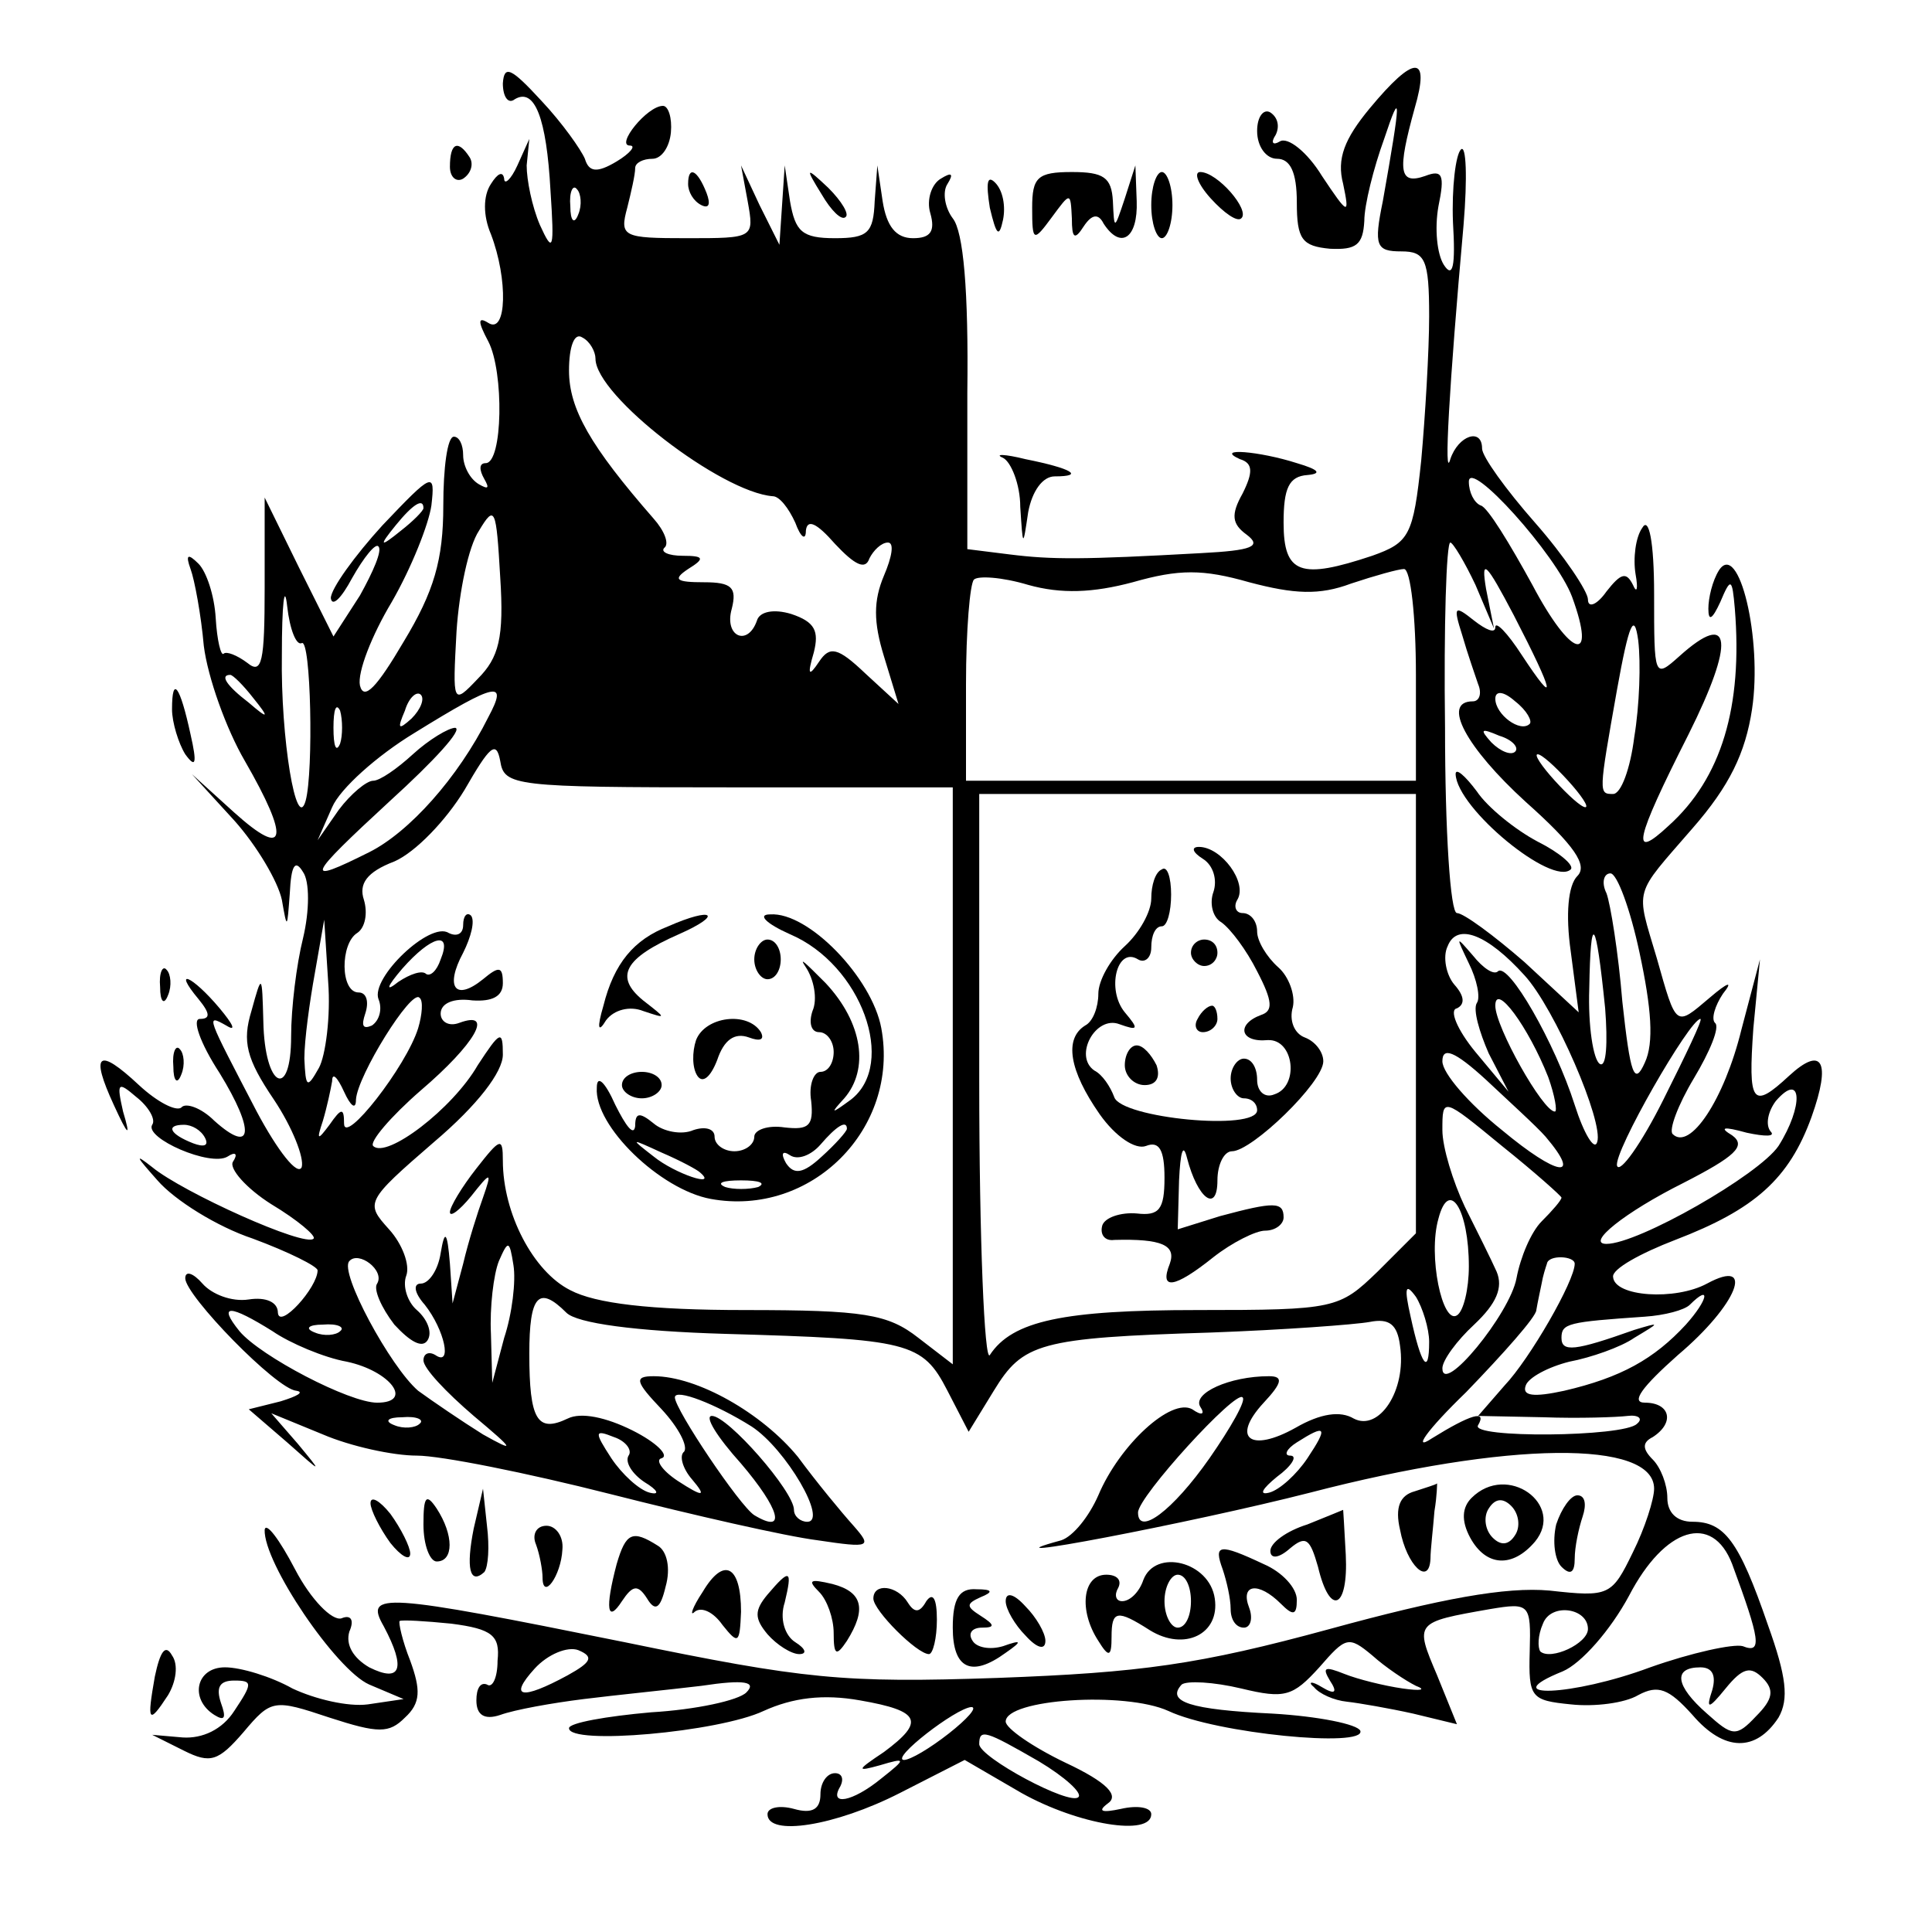 <svg version="1" xmlns="http://www.w3.org/2000/svg" width="194.667" height="194.667" viewBox="0 0 146 146"><path d="M38 6.3c0 1 .4 1.6.9 1.2 1.5-.9 2.4 1.4 2.7 6.9.3 4.5.2 4.8-.8 2.6-.6-1.4-1-3.4-1-4.5l.2-2-.9 2c-.5 1.1-1 1.5-1 1-.1-.6-.5-.4-1 .4-.6.9-.6 2.4 0 3.8 1.3 3.4 1.2 7.6-.2 6.7-.8-.5-.8-.1 0 1.4 1.2 2.3 1.1 9.2-.2 9.2-.5 0-.5.5-.1 1.2s.3.8-.4.4-1.2-1.4-1.2-2.2c0-.8-.3-1.4-.7-1.4-.5 0-.8 2.4-.8 5.2 0 4.1-.7 6.5-3 10.3-2 3.4-3 4.5-3.3 3.3-.2-1 .9-3.8 2.4-6.3 1.5-2.6 2.8-5.9 3-7.3.3-2.6.1-2.5-3.7 1.5-2.1 2.3-3.9 4.8-3.9 5.5.1.7.8 0 1.6-1.5.9-1.6 1.8-2.7 2-2.4.3.3-.4 1.9-1.4 3.7l-2 3.1-2.6-5.2-2.6-5.3v6.8c0 5.6-.2 6.6-1.3 5.7-.8-.6-1.6-.9-1.8-.7-.2.2-.5-1-.6-2.7-.1-1.7-.7-3.5-1.3-4.1-.8-.8-1-.7-.6.4.3.8.8 3.5 1 5.8.3 2.4 1.7 6.3 3.1 8.7 3.4 5.9 3.2 7.5-.8 3.9l-3.2-2.9 3.2 3.5c1.7 1.9 3.3 4.6 3.6 6 .4 2.3.4 2.2.6-.5.1-2.1.4-2.6 1-1.6.5.7.5 2.9 0 5-.5 2-.9 5.3-.9 7.4 0 4.9-2 3.9-2.1-1.1-.1-3.6-.1-3.7-.9-.8-.7 2.3-.4 3.6 1.7 6.7 1.4 2.1 2.3 4.4 2.1 5.1-.3.7-1.8-1.2-3.4-4.2-3.8-7.3-3.9-7.4-2.3-6.5.8.5.5-.1-.5-1.3-2.1-2.5-3.6-3.1-1.6-.7.9 1.1.9 1.5.1 1.5-.6 0 0 1.8 1.5 4.1 2.7 4.4 2.5 6.2-.4 3.6-1-1-2.2-1.4-2.5-1-.4.3-1.8-.4-3.2-1.7-3.1-2.9-3.7-2.4-1.9 1.5 1.1 2.4 1.3 2.5.7.5-.5-2.2-.4-2.3 1-1.1.9.7 1.5 1.7 1.2 2.1-.6 1 4.4 3.2 5.7 2.4.6-.4.8-.2.4.4-.3.5 1 2 2.9 3.2 2 1.2 3.4 2.4 3.2 2.6-.6.7-9.9-3.5-12.2-5.4-1.4-1.1-1.2-.8.4 1 1.3 1.5 4.5 3.5 7.2 4.4 2.7 1 4.9 2.1 4.9 2.4 0 1.3-2.9 4.5-3 3.2 0-.8-.9-1.2-2.2-1-1.3.2-2.8-.4-3.5-1.2-.7-.8-1.3-1-1.3-.4 0 1.3 6.9 8.4 8.4 8.5.6.1.1.4-1.2.8l-2.4.6 2.9 2.5c2.7 2.4 2.7 2.4.8.1l-2-2.3 3.9 1.6c2.1.9 5.3 1.6 7.1 1.6 1.8 0 8.3 1.3 14.6 2.9 6.3 1.6 13.3 3.2 15.7 3.5 4 .6 4.1.5 2.7-1.1-.9-1-2.8-3.3-4.2-5.2-2.7-3.3-7.6-6.1-10.9-6.1-1.5 0-1.4.4.6 2.5 1.3 1.4 2 2.8 1.7 3.2-.4.3-.1 1.3.6 2.1 1.1 1.3.9 1.4-1.1.1-1.2-.8-1.7-1.6-1.2-1.7.6-.2-.4-1.2-2.2-2.1-2-1-3.9-1.4-4.9-.9-2.3 1.1-2.9.1-2.9-4.9 0-4.4.7-5.2 2.8-3.1.8.8 5.2 1.4 12 1.6 13.9.4 14.9.6 16.8 4.3l1.6 3.1 1.9-3.1c2.2-3.6 3.4-4 16.4-4.4 5.5-.2 10.9-.6 12-.8 1.5-.3 2.1.2 2.3 1.8.5 3.4-1.6 6.5-3.5 5.5-1-.6-2.5-.4-4.4.7-3.4 1.9-4.9.8-2.4-1.9 1.4-1.5 1.5-2 .4-2-3 0-5.8 1.3-5.2 2.3.4.6.1.7-.6.2-1.6-.9-5.5 2.7-7.1 6.5-.7 1.6-1.9 3.1-2.8 3.4-7 1.9 9.8-1.3 18.8-3.6 15-3.9 26-4 26-.3 0 .8-.7 3-1.6 4.8-1.6 3.3-1.8 3.4-6.3 2.9-3.3-.3-8.2.6-16.6 2.9-9.9 2.7-14.3 3.3-25.1 3.7-11.7.4-14.6.1-28.2-2.7-18.3-3.7-19.7-3.8-18.2-1.2 1.7 3.2 1.3 4.3-1.1 3.1-1.2-.7-1.8-1.7-1.5-2.7.4-.9.1-1.3-.6-1-.7.2-2.3-1.4-3.5-3.7-1.2-2.3-2.2-3.6-2.3-3-.1 2.5 5.4 10.6 7.9 11.7l2.6 1.1-2.7.4c-1.5.2-4-.4-5.7-1.2-1.6-.9-3.9-1.6-5.1-1.6-2.2 0-2.7 2.4-.8 3.6.8.5.9.2.5-.9-.4-1.2-.1-1.7 1-1.7 1.4 0 1.4.2 0 2.3-.9 1.4-2.4 2.1-3.9 2l-2.3-.2 2.4 1.2c2 1 2.6.8 4.5-1.4 2.1-2.5 2.3-2.5 6.5-1.1 3.7 1.2 4.5 1.2 5.7 0 1.2-1.1 1.2-2.1.4-4.3-.6-1.5-.9-2.9-.8-3 .2-.1 1.9 0 3.9.2 3.1.4 3.7.9 3.5 2.8 0 1.3-.4 2.1-.8 1.8-.5-.2-.8.3-.8 1.2 0 1.1.6 1.5 1.8 1.1 1.1-.4 3.9-.9 6.3-1.2 2.4-.3 6.4-.7 8.9-1 3.3-.5 4.2-.3 3.4.5-.6.6-3.8 1.3-7.2 1.5-3.4.3-6.2.8-6.2 1.2 0 1.3 11.3.3 14.7-1.3 2.2-1 4.5-1.3 7.3-.8 4.6.8 4.9 1.6 1.8 3.9-2.1 1.4-2.1 1.5-.3 1 2-.6 2-.5.1 1-2.2 1.8-4 2.1-3.1.6.3-.6.1-1-.4-1-.6 0-1.1.7-1.1 1.6 0 1.1-.6 1.5-2 1.1-1.1-.3-2-.1-2 .4 0 1.7 5.1.9 10-1.6l4.9-2.5 4.3 2.5c4.3 2.4 9.8 3.3 9.8 1.6 0-.5-1-.7-2.3-.4-1.4.3-1.8.2-1-.4.9-.6 0-1.6-3.2-3.1-2.5-1.2-4.5-2.6-4.5-3.1 0-1.7 9-2.3 12.3-.8 3.6 1.7 14.9 2.8 14.5 1.5-.2-.5-3.2-1.1-6.6-1.3-6.3-.3-8.1-.9-6.9-2.2.4-.3 2.4-.2 4.5.3 3.3.8 3.9.6 5.9-1.6 2-2.3 2.2-2.4 4-.9 1 .9 2.5 1.9 3.3 2.3.8.3.4.4-1 .2s-3.4-.7-4.4-1.1c-1.5-.6-1.7-.5-1.1.5.6.9.4 1.1-.6.5-.8-.5-1.1-.4-.6 0 .4.5 1.5 1 2.5 1.1.9.1 3.2.5 5 .9l3.3.8-1.5-3.7c-1.7-4-1.7-4 4-5 3-.5 3.1-.4 3 3.2-.1 3.5.1 3.7 3.1 4 1.8.2 4.1-.1 5.1-.7 1.5-.8 2.3-.5 4.1 1.5 2.4 2.8 4.8 2.8 6.5.2.8-1.4.6-3.1-.8-7-2.2-6.4-3.3-7.8-5.7-7.8-1.2 0-1.9-.7-1.9-1.8 0-1-.5-2.3-1.1-2.9-.8-.8-.8-1.3 0-1.7 1.7-1.1 1.3-2.6-.6-2.6-1.1 0-.2-1.2 2.5-3.6 4.5-3.8 5.9-7.4 2.2-5.4-2.4 1.3-7 1-7.1-.5-.1-.6 2.1-1.8 4.7-2.8 6-2.3 8.6-4.6 10.3-9.3 1.5-4.2.8-5.4-1.7-3.1-2.8 2.6-3.1 2.1-2.7-3.6l.5-5.2-1.4 5.3c-1.3 5.3-3.9 9.2-5.2 7.9-.3-.3.4-2.2 1.6-4.2 1.2-2 2-3.9 1.6-4.2-.3-.3 0-1.3.6-2.2.8-1 .4-.9-1 .3-2.6 2.2-2.5 2.3-4-3-1.6-5.4-1.8-4.6 2.7-9.8 2.8-3.2 4-5.7 4.5-9 .8-5.3-1-12.8-2.5-10.5-.5.8-.8 2.1-.8 2.9 0 1 .3.8.9-.5.8-1.9.9-1.8 1.1.5.6 7.4-1 12.8-5 16.4-2.9 2.7-2.6 1.2 1.5-6.9 3.5-7 3.3-9.5-.7-5.9-1.9 1.7-1.9 1.6-1.9-4.7 0-4-.4-5.9-.9-5-.5.7-.7 2.3-.5 3.5.2 1.1.1 1.5-.2.8-.5-1-.9-.9-2 .5-.7 1-1.4 1.3-1.4.6 0-.6-1.8-3.3-4-5.8s-4-5-4-5.6c0-1.6-1.8-1-2.4.8-.5 1.8-.1-5.4 1-17.7.3-3.6.2-6.1-.2-5.7-.4.4-.7 2.9-.6 5.5.2 3.3 0 4.3-.7 3.2-.5-.8-.7-2.7-.4-4.4.5-2.4.3-2.8-1-2.3-2 .7-2.1-.4-.8-5.1 1.2-4.1 0-4.1-3.4 0-1.9 2.3-2.5 3.8-2 5.7.5 2.4.4 2.4-1.6-.6-1.1-1.8-2.6-3-3.2-2.6-.5.3-.7.1-.3-.5.3-.6.2-1.3-.4-1.7-.5-.3-1 .3-1 1.4 0 1.2.7 2.1 1.5 2.1 1 0 1.5 1 1.5 3.3 0 2.8.4 3.3 2.5 3.5 2 .1 2.5-.3 2.6-2.1 0-1.2.7-4 1.5-6.2 1.3-3.9 1.3-3.2-.1 4.7-.7 3.4-.5 3.8 1.4 3.8 1.8 0 2.1.6 2.1 4.9 0 2.6-.3 7.6-.6 10.9-.6 5.7-.9 6.2-3.7 7.2-5.4 1.8-6.7 1.4-6.7-2.5 0-2.6.4-3.5 1.8-3.6 1.1-.1.9-.4-.8-.9-2.8-.9-6.3-1.2-4.3-.3 1 .3 1 1 .2 2.6-.9 1.6-.8 2.3.3 3.1 1.2.9.4 1.2-3.4 1.4-9 .5-11.3.5-14.5.1l-3.2-.4V29.7c.1-7.8-.3-12.2-1.1-13.2-.6-.8-.8-2-.4-2.6.5-.8.3-.9-.5-.4-.7.4-1.1 1.6-.8 2.6.4 1.4 0 1.9-1.3 1.9s-2-.9-2.3-2.8l-.4-2.7-.2 2.7c-.1 2.4-.5 2.8-3 2.8s-3-.5-3.4-2.8l-.4-2.7-.2 3-.2 3-1.5-3-1.4-3 .5 2.7C57 18 57 18 51.9 18c-4.8 0-5.1-.1-4.5-2.3.3-1.2.6-2.5.6-3 0-.4.6-.7 1.3-.7.7 0 1.3-.9 1.4-2 .1-1.1-.2-2-.6-2-1.2 0-3.6 3-2.5 3 .5 0 0 .6-1 1.2-1.5.9-2.1.8-2.4-.2-.3-.7-1.7-2.7-3.3-4.4-2.3-2.5-2.8-2.7-2.9-1.3zm5.7 9.9c-.3.8-.6.5-.6-.6-.1-1.1.2-1.7.5-1.3.3.3.4 1.2.1 1.9zM45 27.1c0 2.8 9.5 10.1 13.4 10.4.5 0 1.2.9 1.7 2 .4 1.1.8 1.4.8.6.1-.9.8-.6 2.2 1 1.5 1.6 2.3 2 2.6 1.1.3-.6.9-1.2 1.4-1.2.5 0 .3 1.1-.3 2.5-.8 1.9-.8 3.5 0 6.1l1.1 3.6-2.5-2.3c-2.1-2-2.7-2.1-3.5-.9-.8 1.2-.9 1-.4-.7.4-1.6.1-2.3-1.7-2.9-1.3-.4-2.4-.2-2.6.5-.7 2-2.5 1.2-1.9-.9.4-1.6 0-2-2.1-2s-2.4-.2-1.2-1c1.3-.8 1.2-1-.4-1-1.1 0-1.7-.3-1.4-.6.4-.3 0-1.3-.8-2.2C44.6 33.7 43 30.9 43 28c0-1.8.4-2.9 1-2.5.6.3 1 1.1 1 1.6zm73.8 18c1.9 5.2-.1 4.6-3-.9-1.7-3.1-3.4-5.9-3.9-6-.5-.2-.9-1-.9-1.8 0-1.8 6.6 5.5 7.8 8.7zM32 38.4c0 .2-.8 1-1.7 1.7-1.6 1.3-1.7 1.2-.4-.4 1.3-1.6 2.1-2.1 2.1-1.3zm4.1 12.9c-1.9 2-1.9 1.9-1.6-3.6.2-3 .9-6.4 1.7-7.6 1.2-2 1.3-1.7 1.6 3.5.3 4.6-.1 6.1-1.7 7.7zm75.4-7.1l1.4 3.3-.6-3c-.4-2.4 0-2 2.1 2 3.1 6 3.3 7.1.6 3-1.1-1.7-2-2.6-2-2.1s-.7.2-1.6-.5c-1.5-1.2-1.6-1.1-.9 1.1.4 1.4 1 3.1 1.2 3.7.3.7.1 1.3-.4 1.3-2.4 0-.5 3.5 4 7.6 3.7 3.3 4.7 4.8 3.9 5.6-.7.7-.9 2.9-.5 5.7l.6 4.6-4.1-3.8c-2.3-2-4.6-3.7-5.1-3.7s-.9-6.2-.9-14c-.1-7.7.1-14 .4-14 .2 0 1.1 1.5 1.9 3.2zm-88.7 4.4c.7-.4.9 9.7.3 11.9-.7 2.5-1.9-4.7-1.8-11 0-3.9.2-5.5.4-3.7.2 1.8.7 3 1.1 2.8zM85.6 44c3.5-1 5.3-1 8.8 0 3.4.9 5.3 1 7.7.1 1.8-.6 3.6-1.1 4-1.1.5 0 .9 3.6.9 8v8H73v-7.3c0-4.1.3-7.6.6-7.9.3-.3 2.1-.2 4.1.4 2.5.7 4.9.6 7.9-.2zm37.9 11.7c-.3 2.4-1 4.3-1.6 4.3-1.1 0-1.1 0 .3-7.9.9-5 1.3-5.9 1.6-3.7.2 1.7.1 4.9-.3 7.3zm-104.4-3c1.3 1.6 1.2 1.7-.3.4-1.7-1.3-2.2-2.1-1.4-2.1.2 0 1 .8 1.7 1.7zm12 1.6c-1 .9-1.1.8-.5-.6.3-1 .9-1.5 1.2-1.2.3.3 0 1.1-.7 1.8zm5.8-.1c-2.3 4.6-6 8.7-9 10.2-5 2.5-4.8 2 1.6-3.9 3.3-3 5.5-5.4 4.9-5.5-.5 0-2 .9-3.2 2-1.2 1.1-2.5 2-3 2s-1.7 1-2.6 2.2L24 63.5l1.1-2.5c.6-1.4 3.4-3.9 6.2-5.6 6.3-3.9 7.1-4 5.6-1.2zm78.7.5c-.7.7-2.6-.7-2.6-1.9 0-.6.6-.6 1.5.2.9.7 1.3 1.5 1.1 1.7zm-89.9 1.5c-.3.7-.5.2-.5-1.2s.2-1.9.5-1.3c.2.7.2 1.9 0 2.5zm88.8.6c-.3.3-1.1 0-1.8-.7-.9-1-.8-1.1.6-.5 1 .3 1.5.9 1.2 1.2zM55 59.5h17v43.6l-2.6-2c-2.3-1.8-4.1-2.1-13.1-2.1-7.2 0-11.3-.5-13.2-1.5-2.8-1.4-5.1-5.8-5.1-9.8 0-1.8-.2-1.7-2 .6-1.1 1.4-2 2.9-2 3.3 0 .4.7-.1 1.6-1.2 1.5-1.9 1.6-1.9.9.1-.4 1.1-1.1 3.3-1.5 5l-.8 3-.2-3c-.2-2.5-.4-2.6-.7-.8-.2 1.3-.9 2.3-1.5 2.3s-.5.7.3 1.6c1.5 1.9 2.1 4.7.8 3.8-.5-.3-.9-.1-.9.4 0 .6 1.7 2.4 3.8 4.2 3.1 2.6 3.2 2.8.7 1.4-1.6-1-3.8-2.5-4.9-3.3-2.1-1.8-6-9-5.2-9.8.7-.8 2.7.7 2.1 1.7-.3.4.3 1.8 1.3 3.1 1.2 1.3 2.1 1.8 2.5 1.2.4-.6 0-1.6-.8-2.3-.7-.6-1.1-1.8-.8-2.6.3-.8-.3-2.4-1.3-3.5-1.8-2-1.8-2.1 3.4-6.6 3.3-2.8 5.2-5.3 5.2-6.6 0-1.9-.2-1.8-1.9.8-1.9 3.3-6.9 7.1-7.9 6.1-.3-.3 1.3-2.2 3.6-4.2 4.1-3.5 5.6-6.1 2.9-5.1-.8.3-1.4-.1-1.4-.7 0-.8 1-1.2 2.4-1 1.5.1 2.3-.3 2.3-1.3 0-1.3-.3-1.3-1.5-.3-2.1 1.7-2.9.6-1.5-2 .6-1.2.9-2.4.6-2.8-.3-.3-.6 0-.6.7s-.5.9-1.1.6c-1.4-.9-5.9 3.4-5.3 5 .3.7.1 1.6-.5 2-.7.3-.8 0-.5-.9.3-.9.1-1.6-.5-1.6-1.4 0-1.4-3.7-.1-4.5.6-.4.8-1.5.5-2.5-.4-1.2.2-2.1 2.3-2.9 1.6-.7 3.9-3.1 5.3-5.4 1.9-3.3 2.4-3.8 2.7-2.2.3 1.9 1 2 17.2 2zm63.5-.5c1 1.1 1.6 2 1.3 2-.3 0-1.3-.9-2.3-2-1-1.1-1.6-2-1.3-2 .3 0 1.3.9 2.3 2zM107 76.6v16.6l-2.9 2.9c-2.9 2.8-3.2 2.9-13.6 2.9-10.1 0-14 .8-15.7 3.4-.4.6-.8-8.7-.8-20.7V60h33v16.6zm16.9-4.6c.9 4.2 1.1 6.8.4 8.3-.8 1.8-1.1.9-1.7-4.6-.3-3.7-.9-7.4-1.2-8.2-.4-.8-.2-1.5.3-1.5s1.5 2.7 2.2 6zm-99.8 8.7c-.9 1.6-1 1.5-1.1-.7 0-1.4.4-4.3.8-6.5l.7-4 .3 4.7c.2 2.6-.2 5.6-.7 6.5zm91.1-7c2.3 2.5 6 11.1 5.5 12.6-.2.7-1-.6-1.7-2.8-1.5-4.7-5-10.8-5.8-10.1-.3.3-1.1-.2-1.9-1.2-1.3-1.5-1.3-1.5-.3.6.6 1.2.9 2.6.6 3-.3.5.2 2.2.9 3.8l1.5 2.9-2.5-3c-1.4-1.7-2-3.2-1.4-3.3.6-.3.6-.9-.2-1.8-.6-.7-.9-2.1-.5-2.9.7-1.8 3-.9 5.8 2.2zm6.1 2.5c.2 2.6.1 4.5-.4 4.2-.5-.3-.9-2.9-.8-5.7.1-5.9.5-5.4 1.2 1.5zm-88-3.7c-.3.9-.8 1.3-1.1 1.1-.3-.3-1.2 0-2.1.6-1 .8-.9.4.3-1 2.2-2.5 3.8-2.9 2.9-.7zm-1.7 5.2c-.9 2.9-5.6 8.9-5.6 7.2 0-1.2-.2-1.2-1.1.1-.9 1.2-1 1.2-.5-.3.3-1 .6-2.4.7-3 0-.7.4-.3.9.8s.9 1.4.9.6c.1-1.8 4.2-8.4 4.8-7.7.3.2.2 1.3-.1 2.3zm85.4 3.7c.5 1.4.7 2.6.5 2.6-.9 0-4.5-6.4-4.5-8 0-1.8 2.5 1.6 4 5.4zm8.7 1.7c-1.7 3.4-3.3 5.6-3.5 5-.3-1 5.5-11.1 6.3-11.1.2 0-1.1 2.7-2.8 6.1zm-8.9 2.8c2.8 3.3.9 3-3.3-.5-2.5-2-4.5-4.3-4.5-5.2 0-1.1.9-.8 3.3 1.4 1.7 1.6 3.8 3.5 4.5 4.3zm17.6.7c-1.5 2.2-10.6 7.4-13 7.4-1.6 0 1.4-2.4 5.8-4.6 3.9-2 4.8-2.8 3.7-3.6-1-.6-.7-.7 1.1-.2 1.4.3 2.2.3 1.8-.1-.4-.5-.2-1.5.4-2.3 2-2.3 2.1.4.2 3.4zM118 90.5c0 .2-.7 1-1.5 1.8s-1.6 2.7-1.9 4.3c-.5 2.7-5.6 8.9-5.6 6.8 0-.6 1.1-2.1 2.4-3.3 1.7-1.6 2.2-2.8 1.7-4-.4-.9-1.5-3.1-2.4-4.9-.9-1.9-1.7-4.5-1.7-5.8 0-2.5 0-2.5 4.5 1.2 2.5 2 4.5 3.8 4.5 3.9zM15.5 86c.3.6-.1.7-.9.4-1.8-.7-2.1-1.4-.7-1.4.6 0 1.3.4 1.6 1zm95.5 9.7c0 1.7-.4 3.4-.9 3.7-1.1.7-2.2-4.5-1.4-7.3.8-3.1 2.3-.7 2.3 3.6zm-72.9 5.4l-.9 3.4-.1-3.7c-.1-2 .2-4.5.6-5.5.7-1.6.8-1.6 1.1.3.2 1.2-.1 3.7-.7 5.5zm80.9-5.6c0 1.3-3.4 7.2-5.3 9.2l-2 2.3 4.9.1c2.7.1 5.6 0 6.4-.1.8-.1 1.2.2.7.6-1 1-12.7 1.1-12 .1.7-1.2-.6-.8-3.5 1-1.5 1-.4-.6 2.6-3.5 2.8-2.9 5.3-5.7 5.3-6.2.1-.6.3-1.5.4-2 .1-.6.3-1.2.4-1.5.1-.7 2.1-.6 2.1 0zm-11 5.9c0 2.6-.6 1.8-1.4-1.9-.5-2.2-.4-2.6.4-1.5.5.8 1 2.4 1 3.4zm19.4-1.3c-2.4 2.6-4.9 4-9.2 5-2.3.5-3.2.4-2.9-.4.2-.6 1.7-1.4 3.3-1.8 1.6-.3 3.9-1.1 4.9-1.8 2-1.2 2-1.2 0-.6-4.5 1.6-5.5 1.7-5.5.6s.5-1.2 6.3-1.6c1.5-.1 3-.5 3.4-.9 1.6-1.6 1.4-.4-.3 1.5zm-106.8.5c1.3.9 3.9 2 5.6 2.3 3.3.7 5.1 3.1 2.3 3.1-2.1 0-8.8-3.5-10.4-5.4-1.7-2.1-.7-2 2.5 0zm5.1 0c-.3.3-1.2.4-1.9.1-.8-.3-.5-.6.6-.6 1.1-.1 1.7.2 1.3.5zm31.1 7.2c2.6 1.7 5.8 7.2 4.2 7.2-.5 0-1-.4-1-.9 0-1.4-5-7.1-6.2-7.1-.6 0 .4 1.6 2.2 3.6 2.9 3.4 3.5 5.4 1 3.9-1.1-.7-6-8-6-8.9 0-.7 3.1.5 5.8 2.2zm34.6 2.4c-2.8 4-5.4 5.9-5.4 4.1 0-1.2 7.4-9.3 7.9-8.7.3.2-.9 2.3-2.5 4.6zm-59.7-2.6c-.3.3-1.2.4-1.9.1-.8-.3-.5-.6.6-.6 1.1-.1 1.7.2 1.3.5zm15.8 2.4c-.3.5.3 1.4 1.2 2 1 .6 1.2 1 .4.8-.8-.2-2.1-1.4-2.9-2.6-1.3-2-1.3-2.2.2-1.6.9.3 1.4 1 1.1 1.4zm51.3.2c-.8 1.2-2.1 2.4-2.9 2.6-.8.2-.5-.3.6-1.2 1.1-.8 1.6-1.6 1-1.6-.5 0-.3-.5.5-1 2.2-1.4 2.4-1.2.8 1.2zm32.1 8c2.1 5.7 2.3 6.8.8 6.2-.7-.2-3.9.5-7 1.6-5.9 2.2-11.8 2.4-6.6.3 1.4-.6 3.6-3.1 5-5.7 2.7-5.2 6.3-6.3 7.8-2.4zm-10.9 4.9c0 1.1-2.8 2.4-3.6 1.7-.2-.3-.2-1.2.2-2.1.6-1.6 3.4-1.2 3.4.4zm-77.1 3.5c-3.5 1.9-4.5 1.7-2.5-.5 1-1.1 2.5-1.7 3.3-1.4 1.2.5 1 .9-.8 1.9zm86.5 1.1c-.5 1.5-.3 1.5 1-.1s1.9-1.7 2.8-.8c.9.9.8 1.6-.5 2.9-1.5 1.6-1.8 1.5-3.7-.2-2.4-2.1-2.6-3.5-.5-3.5.9 0 1.2.6.9 1.7zM71.7 131c-1.4 1.1-2.9 2-3.4 2-1-.1 3.9-3.9 5.1-4 .5 0-.3.9-1.7 2zm6.8 2.1c2 1.2 3.3 2.4 3 2.7-.6.7-7.5-3-7.5-4 0-1.2.5-1 4.5 1.3z"/><path d="M110 58.5c.1 2.6 7.3 8.5 8.7 7.2.3-.3-.9-1.3-2.5-2.1-1.7-.9-3.8-2.6-4.6-3.8-.9-1.2-1.6-1.8-1.6-1.3zM50.5 70c-2.6 1-4.1 2.8-4.9 6-.5 1.7-.4 2.1.2 1.1.6-.8 1.8-1.1 2.8-.7 1.8.6 1.8.6 0-.8-2.2-1.8-1.4-3.2 2.7-5 3.4-1.5 2.6-2.1-.8-.6z"/><path d="M59.7 70.6c5.4 2.3 8.1 9.8 4.6 12.5-1.5 1.1-1.6 1.1-.5-.1 1.9-2.2 1.4-5.7-1.4-8.7-1.5-1.5-2.1-2.1-1.5-1.2.6.9.9 2.4.5 3.3-.3.9-.1 1.6.5 1.6s1.1.7 1.1 1.5-.4 1.5-1 1.5c-.5 0-.9 1-.7 2.2.2 1.9-.2 2.2-2 2-1.3-.2-2.3.2-2.3.7 0 .6-.7 1.1-1.5 1.1s-1.5-.5-1.5-1.1c0-.6-.7-.8-1.6-.5-.9.4-2.3.1-3-.5-1.1-.9-1.4-.8-1.4.2-.1.8-.7 0-1.5-1.6-.8-1.8-1.4-2.3-1.4-1.3-.2 2.9 4.8 7.7 8.6 8.4C61.3 92 68 85.3 66.6 77.7c-.7-3.8-5.5-8.8-8.4-8.6-1 0-.3.7 1.5 1.5zM64 85.3c0 .2-.9 1.2-1.9 2.1-1.4 1.3-2.1 1.4-2.7.5-.4-.7-.3-1 .3-.6s1.6 0 2.3-.8c1.2-1.4 2-1.9 2-1.2zm-11.1 3.3c1.4 1.2-1.9.1-3.5-1.2-1.8-1.4-1.8-1.4.6-.3 1.4.6 2.7 1.3 2.9 1.5zm4.4 1.1c-.7.2-1.9.2-2.5 0-.7-.3-.2-.5 1.2-.5s1.9.2 1.3.5z"/><path d="M57 72.5c0 .8.5 1.5 1 1.5.6 0 1-.7 1-1.5s-.4-1.5-1-1.5c-.5 0-1 .7-1 1.5zM52.6 78.6c-.3.9-.3 2.1.1 2.7.4.6 1 .1 1.5-1.2.5-1.5 1.3-2.1 2.4-1.7.8.3 1.2.2.9-.4-1-1.6-4.2-1.2-4.9.6zM47 82c0 .5.7 1 1.5 1s1.5-.5 1.5-1c0-.6-.7-1-1.5-1s-1.5.4-1.5 1zM90.9 64.9c.8.5 1.1 1.6.8 2.5-.3.8-.1 1.9.6 2.3.7.5 1.9 2.1 2.7 3.7 1.2 2.3 1.2 3 .3 3.3-1.9.7-1.6 2.1.5 1.9 2-.1 2.4 3.5.5 4.1-.7.3-1.3-.2-1.3-1.1 0-.9-.4-1.6-1-1.6-.5 0-1 .7-1 1.5s.5 1.5 1 1.5c.6 0 1 .4 1 .9 0 1.6-10.3.6-10.8-1-.3-.8-.9-1.7-1.5-2-1.6-1.1.1-4.2 1.9-3.5 1.4.5 1.5.4.4-.9-1.4-1.7-.6-5 1-4 .5.3 1-.1 1-.9 0-.9.3-1.6.8-1.6.4 0 .7-1.1.7-2.4 0-1.3-.3-2.2-.7-1.9-.5.2-.8 1.2-.8 2.2 0 1-.9 2.6-2 3.6s-2 2.6-2 3.6-.4 2.1-1 2.4c-1.6 1-1.2 3.4 1.1 6.7 1.2 1.7 2.7 2.7 3.5 2.4 1-.4 1.4.3 1.4 2.4 0 2.4-.4 2.9-2.1 2.7-1.2-.1-2.4.3-2.6.9-.2.7.2 1.2.9 1.1 3.6-.1 4.7.4 4.2 1.8-.8 2 .3 1.9 3.3-.5 1.4-1.1 3.2-2 3.9-2 .8 0 1.4-.5 1.4-1 0-1.2-.7-1.2-4.8-.1l-3.2 1 .1-3.7c.1-2.1.3-2.9.6-1.7.8 3.1 2.3 4.2 2.3 1.7 0-1.2.5-2.2 1.1-2.2 1.5 0 6.9-5.2 6.9-6.8 0-.7-.6-1.5-1.4-1.8-.8-.3-1.2-1.3-.9-2.3.2-.9-.3-2.3-1.1-3-.9-.8-1.6-2-1.6-2.7 0-.8-.5-1.4-1.1-1.4-.5 0-.7-.5-.4-1 .8-1.3-1.2-4-2.9-4-.6 0-.5.4.3.9z"/><path d="M90 72c0 .5.5 1 1 1 .6 0 1-.5 1-1 0-.6-.4-1-1-1-.5 0-1 .4-1 1zM90.5 77c-.3.5-.1 1 .4 1 .6 0 1.1-.5 1.1-1 0-.6-.2-1-.4-1-.3 0-.8.4-1.1 1zM85 80.5c0 .8.7 1.5 1.5 1.5.9 0 1.2-.6.9-1.5-.4-.8-1-1.5-1.5-1.5s-.9.7-.9 1.5zM34 12.6c0 .8.5 1.2 1 .9.6-.4.8-1.1.5-1.6-.9-1.4-1.5-1.1-1.5.7zM52 13.9c0 .6.4 1.3 1 1.6.6.3.7-.1.4-.9-.7-1.8-1.4-2.1-1.4-.7zM62.1 14.7c.7 1.2 1.5 2 1.8 1.7.3-.2-.3-1.2-1.3-2.2-1.7-1.6-1.8-1.6-.5.5zM74.8 15.7c.5 2.1.7 2.3 1 .9.2-1 0-2.2-.6-2.8-.6-.6-.7 0-.4 1.9zM78 15.7c0 2.6.1 2.6 1.5.7 1.4-1.9 1.4-1.9 1.5.1 0 1.5.2 1.7.9.6.6-.9 1.1-1 1.5-.2 1.3 2 2.6 1.1 2.5-1.7l-.1-2.7L85 15c-.8 2.4-.8 2.4-.9.2-.1-1.8-.7-2.2-3.1-2.2-2.6 0-3 .4-3 2.7zM87 15.5c0 1.4.4 2.5.8 2.5s.8-1.1.8-2.5-.4-2.5-.8-2.5-.8 1.1-.8 2.5zM91.5 15c1 1.1 2 1.8 2.3 1.5.7-.6-1.8-3.5-3.1-3.5-.5 0-.2.9.8 2zM75.8 34.6c.6.3 1.3 2 1.3 3.7.2 3.1.2 3.1.6.4.3-1.6 1.1-2.7 2-2.7 2.3 0 1.3-.6-2.2-1.3-1.6-.4-2.4-.4-1.7-.1zM13 53.6c0 1 .5 2.6 1 3.4.8 1.1.9.7.4-1.5-.8-3.7-1.4-4.5-1.4-1.9zM12.1 74.6c0 1.1.3 1.4.6.6.3-.7.2-1.6-.1-1.9-.3-.4-.6.2-.5 1.3zM13.1 80.6c0 1.1.3 1.4.6.6.3-.7.2-1.6-.1-1.9-.3-.4-.6.2-.5 1.3zM106.9 112.7c-1.1.3-1.5 1.2-1.1 2.9.5 2.7 2.2 4.3 2.3 2.2 0-.7.2-2.3.3-3.6.2-1.2.2-2.1.2-2.1-.1.1-.8.3-1.7.6zM111.2 113.2c-.7.7-.8 1.7-.1 3 1.2 2.2 3.2 2.3 4.9.3 2.3-2.8-2.1-6-4.8-3.3zm3.3 2.8c-.5.8-1.1.8-1.7.2-.6-.6-.7-1.6-.3-2.2.5-.8 1.1-.8 1.7-.2.6.6.7 1.6.3 2.2zM28 113.6c0 .5.7 1.9 1.5 3 .8 1 1.5 1.4 1.5.8 0-.5-.7-1.9-1.5-3-.8-1-1.5-1.4-1.5-.8zM32 115.2c0 1.6.5 2.8 1 2.8 1.3 0 1.3-2 0-4-.8-1.2-1-.9-1 1.2zM35.8 115.5c-.6 3-.3 4.3.8 3.3.3-.4.4-1.9.2-3.5l-.3-2.8-.7 3zM117.6 115.2c-.3 1.3-.1 2.7.4 3.2.7.7 1 .4 1-.6 0-.9.3-2.3.6-3.2.3-.9.2-1.6-.4-1.6-.5 0-1.2 1-1.6 2.2zM98.8 115.2c-1.6.5-2.8 1.4-2.8 2 0 .6.6.6 1.5-.2 1.2-1 1.5-.7 2.1 1.4.9 3.8 2.3 3.2 2.1-.9-.1-1.9-.2-3.5-.2-3.4 0 0-1.2.5-2.7 1.1zM40.5 116.7c.3.8.5 2 .5 2.5 0 1.8 1.4-.1 1.5-2.1.1-1-.5-1.8-1.2-1.8-.8 0-1.1.7-.8 1.4zM46.6 118.2c-.9 3.4-.7 4.5.4 2.8.8-1.2 1.2-1.3 1.9-.2.6 1 1 .8 1.4-.9.4-1.4.1-2.7-.6-3.1-1.9-1.2-2.4-1-3.1 1.4zM92.4 118.6c.3.9.6 2.2.6 3 0 .8.4 1.4 1 1.4.5 0 .7-.7.4-1.5-.7-1.8.7-2 2.4-.3.9.9 1.2.9 1.2-.3 0-.9-1.1-2.1-2.5-2.7-3.4-1.6-3.8-1.5-3.1.4zM53.1 120.3c-.8 1.2-1 1.9-.6 1.5.5-.4 1.4 0 2.1 1 1.2 1.5 1.3 1.4 1.4-1 0-3.5-1.3-4.2-2.9-1.5zM86.4 119.4c-.3.9-1 1.6-1.6 1.6-.5 0-.6-.5-.3-1 .3-.6-.1-1-.9-1-1.8 0-2.1 2.7-.6 5 .8 1.3 1 1.2 1-.3 0-2 .4-2.1 2.9-.5 2.6 1.6 5.3.3 4.9-2.4-.4-2.8-4.5-3.8-5.4-1.4zM90 121c0 1.1-.4 2-1 2-.5 0-1-.9-1-2s.5-2 1-2c.6 0 1 .9 1 2zM58 120.5c-1 1.2-1 1.8 0 3 .7.8 1.8 1.5 2.4 1.5.6 0 .5-.4-.3-.9s-1.2-1.8-.8-3c.6-2.5.4-2.6-1.3-.6zM61.9 120.3c.6.6 1.1 2 1.1 3.1 0 1.7.2 1.8 1 .6 1.5-2.4 1.2-3.7-1.1-4.3-1.7-.4-1.9-.3-1 .6zM66 120.8c0 .9 3.3 4.2 4.2 4.2.3 0 .6-1.2.6-2.6 0-1.6-.3-2.1-.8-1.4-.5.9-.9.9-1.4.1-.8-1.3-2.6-1.5-2.6-.3zM72 123c0 3.1 1.4 3.8 4 1.9 1.3-.9 1.2-1-.2-.5-1 .3-2 .1-2.3-.4-.4-.6 0-1 .7-1 1 0 1-.2-.1-.9s-1.1-.9 0-1.4c1-.4.9-.6-.3-.6-1.3-.1-1.8.7-1.8 2.9zM76 121c0 .6.7 1.8 1.5 2.6.9 1 1.5 1.1 1.5.4 0-.6-.7-1.8-1.5-2.6-.9-1-1.5-1.1-1.5-.4zM11.7 126.7c-.6 3.4-.5 3.7 1 1.4.6-1 .8-2.3.3-3-.5-.9-.9-.3-1.3 1.6z"/></svg>